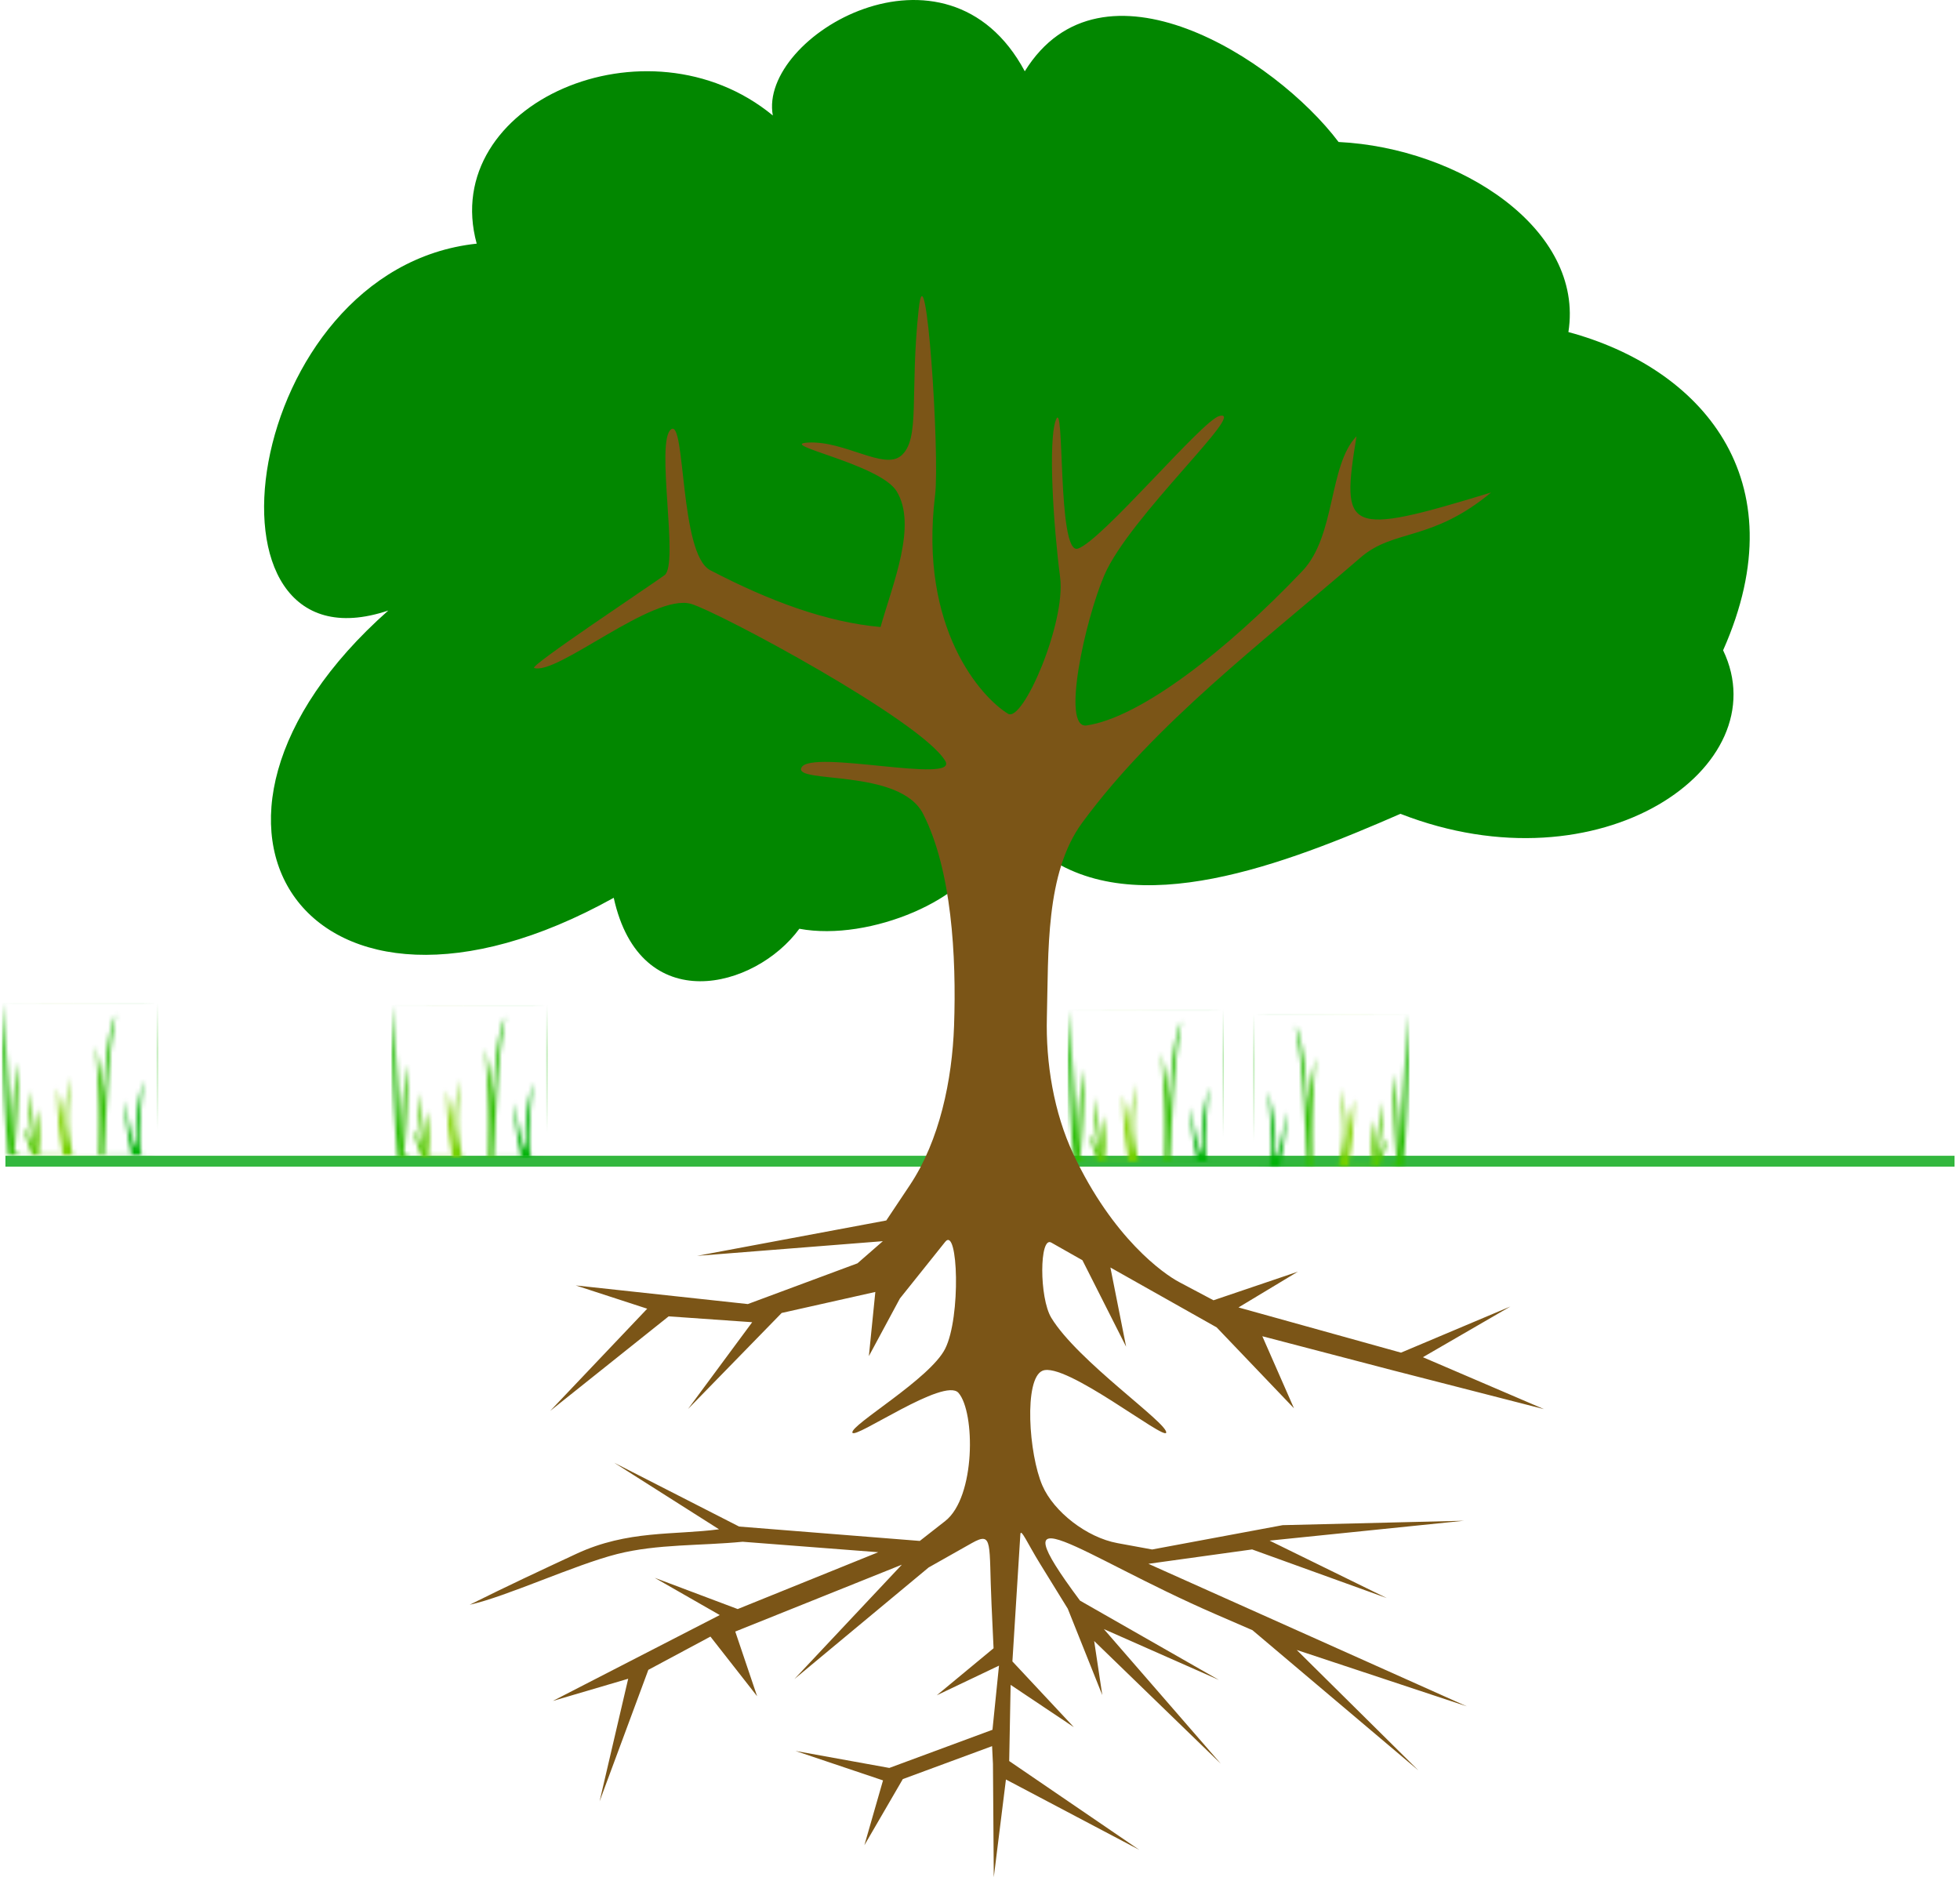 <svg xmlns="http://www.w3.org/2000/svg" xmlns:xlink="http://www.w3.org/1999/xlink" viewBox="0 0 451.41 432.31" version="1.0"><defs><pattern id="g" xlink:href="#c" patternTransform="translate(282.29 272.06)"/><pattern id="l" xlink:href="#a" patternTransform="translate(481.81 272.06)"/><pattern id="j" xlink:href="#b" patternTransform="translate(-598.21 273.08)"/><pattern id="i" xlink:href="#b" patternTransform="translate(-471.99 274.1)"/><pattern id="h" xlink:href="#b" patternTransform="translate(-364.09 272.06)"/><pattern id="a" xlink:href="#c" patternTransform="translate(393.25 273.08)"/><pattern id="k" xlink:href="#a" patternTransform="translate(522.52 272.06)"/><pattern id="f" xlink:href="#c" patternTransform="translate(237.51 272.06)"/><pattern id="b" xlink:href="#c" patternTransform="translate(-227.69 272.06)"/><pattern id="c" xlink:href="#d" patternTransform="translate(147.8 271.55)"/><pattern id="d" width="35.989" patternUnits="userSpaceOnUse" patternTransform="translate(93.85 187.06)" height="35.269"><path d="M126.06 222.06l3.78.14-34.55-.05c-.93-11.78-1.23-18.44-1.44-35.09 1.71 17.16 1.62 21.45 2.16 32.57.09-6.56.539-12.5 1.619-18.89.06 7.2-.24 13.77-.9 20.51l1.08.72h3.061a18.311 18.311 0 01-1.801-6.29c.899 1.49 1.621 3.17 2.161 5.57-.78-4.77-1.292-9.26-1.262-14.03.962 5.58 1.562 8.64 1.802 12.95.18-2.94.09-5.69.54-8.81.39 3.72.42 7.25 0 10.52l5.58.09c-.78-5.1-1.29-9.2-1.26-15.29 1.2 5.82 1.32 9.48 1.98 14.21-.24-5.81-.75-7.94.99-16.82-.57 9.36-.87 11.25.63 18.26h5.93c.21-9.35.15-13.58-.72-25.37 2.31 10.32 1.83 14.07 1.35 23.21.54-7.67.36-24.44 3.33-30.5-1.83 9.75-2.13 21.12-2.7 32.3h6.3c-.84-4.14-1.59-8.27-1.44-12.41.93 6.15 1.32 8.6 2.61 11.06-.45-5.36.18-10.82 1.53-15.74-.6 6.69-1.25 14.73-.36 17.18z" transform="translate(-93.85 -187.06)" fill-rule="evenodd" fill="url(#e)"/></pattern><linearGradient id="e" y2="154.81" gradientUnits="userSpaceOnUse" y1="154.81" gradientTransform="matrix(.961 0 0 1.04 -9.799 36.19)" x2="138.49" x1="104.29"><stop offset="0" stop-color="#00b207"/><stop offset=".5" stop-color="#83d400"/><stop offset="1" stop-color="#00b207"/></linearGradient></defs><path d="M226.85 195.572c-3.05 11.19-26.46 21.37-42.75 18.32-10.18 13.91-36.64 20.7-42.75-7.13-70.24 39.03-107.9-16.62-51.92-66.16-46.48 15.61-33.93-78.72 20.36-84.489-8.82-32.234 39.36-53.271 68.2-29.52-3.39-18.322 40.04-43.771 58.03-10.179 17.64-28.502 57.68-3.054 72.27 16.287 27.82 1.357 56.66 20.019 52.93 43.771 30.2 8.14 53.27 33.59 35.63 73.29 12.89 26.81-28.16 55.65-74.31 37.66-26.47 11.54-61.08 25.11-82.45 9.17" fill-rule="evenodd" fill="#028700"/><path d="M1.248 267.422h448.9" stroke="#33b73e" stroke-width="2.5" fill="none"/><path fill="url(#c)" d="M147.8 271.55h35.989v35.269H147.8z" transform="translate(-147.372 -40.598)"/><path transform="matrix(-1 0 0 1 -147.372 -40.598)" fill="url(#b)" d="M-227.69 272.06h35.989v35.269h-35.989z"/><path fill="url(#f)" d="M237.51 272.06h35.989v35.269H237.51z" transform="translate(-147.372 -40.598)"/><path fill="url(#g)" d="M282.29 272.06h35.989v35.269H282.29z" transform="translate(-147.372 -40.598)"/><path fill="url(#a)" d="M393.25 273.08h35.989v35.269H393.25z" transform="translate(-147.372 -40.598)"/><path transform="matrix(-1 0 0 1 -147.372 -40.598)" fill="url(#h)" d="M-364.09 272.06h35.989v35.269h-35.989z"/><path transform="matrix(-1 0 0 1 -147.372 -40.598)" fill="url(#i)" d="M-471.99 274.1h35.989v35.269h-35.989z"/><path transform="matrix(-1 0 0 1 -147.372 -40.598)" fill="url(#j)" d="M-598.21 273.08h35.989v35.269h-35.989z"/><path fill="url(#k)" d="M522.52 272.06h35.989v35.269H522.52z" transform="translate(-147.372 -40.598)"/><path fill="url(#l)" d="M481.81 272.06h35.989v35.269H481.81z" transform="translate(-147.372 -40.598)"/><path d="M212.6 187.422c6.57 12.88 7.7 32.76 7.13 48.86-.44 12.41-3.31 26.34-10.18 36.65l-5.43 8.14-43.58 8.15 42.79-3.38-5.85 5.1-25.25 9.38-39.63-4.29 16.46 5.36-22.36 23.55 27.3-21.79 19.24 1.35-14.78 19.99 21.57-22.12 21.57-4.84-1.49 14.78 7.15-13.28 10.43-13.04c2.97-3.7 3.65 17.32 0 24.6-3.48 6.97-21.89 17.6-21.37 19.34.49 1.66 21.17-12.88 24.43-9.16 3.87 4.43 3.98 24.01-3.06 29.52l-5.85 4.58-41.61-3.31-28.78-14.7 24.15 15.33c-10.28 1.37-21.04.14-32.86 5.65-8.86 4.13-15.7 7.31-24.57 11.73 8.43-1.85 24.15-9.19 33.96-11.68 9.28-2.35 19.26-1.88 28.9-2.83l31.24 2.41-32.37 13.09-19.12-7.2 14.99 8.58-38.45 19.78 17.36-5.11-6.59 28.24 11.23-30.29 14.3-7.66 10.75 13.73-5.03-14.89 38.37-15.4-24.75 26.34 30.92-25.7 9.92-5.6c5.01-2.82 3.91-.02 4.56 14.08l.47 10.13-13.08 10.83 14.33-6.83-1.5 14.77-23.76 8.79-21.6-3.91 20.15 6.78-4.29 14.93 8.85-15.23 20.56-7.59.2 4.11.19 26.07 2.8-22.5 30.72 16.21-29.97-20.46.33-17.54 14.56 9.74-14.15-15.14 1.83-29.27c.09-1.55 1.7 2.19 4.53 6.77l6.39 10.36 7.95 19.89-1.87-12.45 29.17 28.27-26.94-31.02 26.51 11.72-32-18.27c-19.84-26.67-.05-10.45 31.05 3.05l8.67 3.76 38.21 32.29-28.02-27.74 39.16 12.98-73.32-32.82 23.89-3.31 31.01 11.2-26.99-13.23 44.78-4.58-41.77 1.02-30.06 5.6-7.96-1.46c-7.14-1.3-14.7-7.26-17.3-13.23-3.17-7.26-4.31-24.62 0-26.47 5.19-2.22 28.19 16.13 28.5 14.25.37-2.2-20.43-16.48-26.47-26.46-2.79-4.62-2.74-18.86 0-17.31l7.18 4.07 10.06 19.91-3.62-18.24 24.47 13.79 17.81 18.64-7.29-16.6 30.15 7.88 34.72 8.91-27.89-11.96 20.16-11.68-25.2 10.63-37.43-10.41 13.68-8.24-19.44 6.59-7.92-4.2c-3.56-1.88-15.22-10.07-24.35-29.45-4.5-9.56-6.38-21.02-6.1-31.55.39-14.92-.4-33.18 8.14-44.79 16.91-23 41.34-41.38 64.13-61.08 7.69-6.64 16.31-3.57 30.04-14.96-33.55 10.26-34.6 9.08-31-12.95-6.48 6.75-4.72 22.88-12.47 31.04-17.41 18.31-37.29 33.72-49.68 35.56-5.93.87-.36-24.27 4.07-34.61 5.75-13.42 33.32-38.48 26.47-36.65-3.96 1.05-27.1 28.81-32.58 30.54-4.81 1.52-2.95-35.62-5.09-29.52-1.76 5.02-.52 24.25 1.02 36.13 1.35 10.44-8.57 33.5-11.99 31.42-6.08-3.69-20.59-19.57-16.81-50.33 1.13-9.2-2.1-58.324-3.77-42.87-2.12 19.55.46 29.99-4.08 33.79-3.95 3.32-12.98-3.49-21.37-3.05-7.57.4 16.5 4.92 20.36 11.2 4.8 7.81-.85 21.22-3.7 31.28-12.42-1.11-25.53-5.94-39.23-13.09-7.09-3.69-5.64-34.83-8.99-32.45-3.72 2.66 1.88 31.1-1.52 33.6-3.61 2.63-31.26 20.97-30.03 21.37 5.33 1.74 27.37-17.3 36.13-14.76 6.29 1.83 52.87 26.78 58.53 36.14 3.34 5.5-30.79-2.73-33.08 1.53-2.06 3.84 22.59.1 27.99 10.68z" fill-rule="evenodd" fill="#7b5517"/></svg>